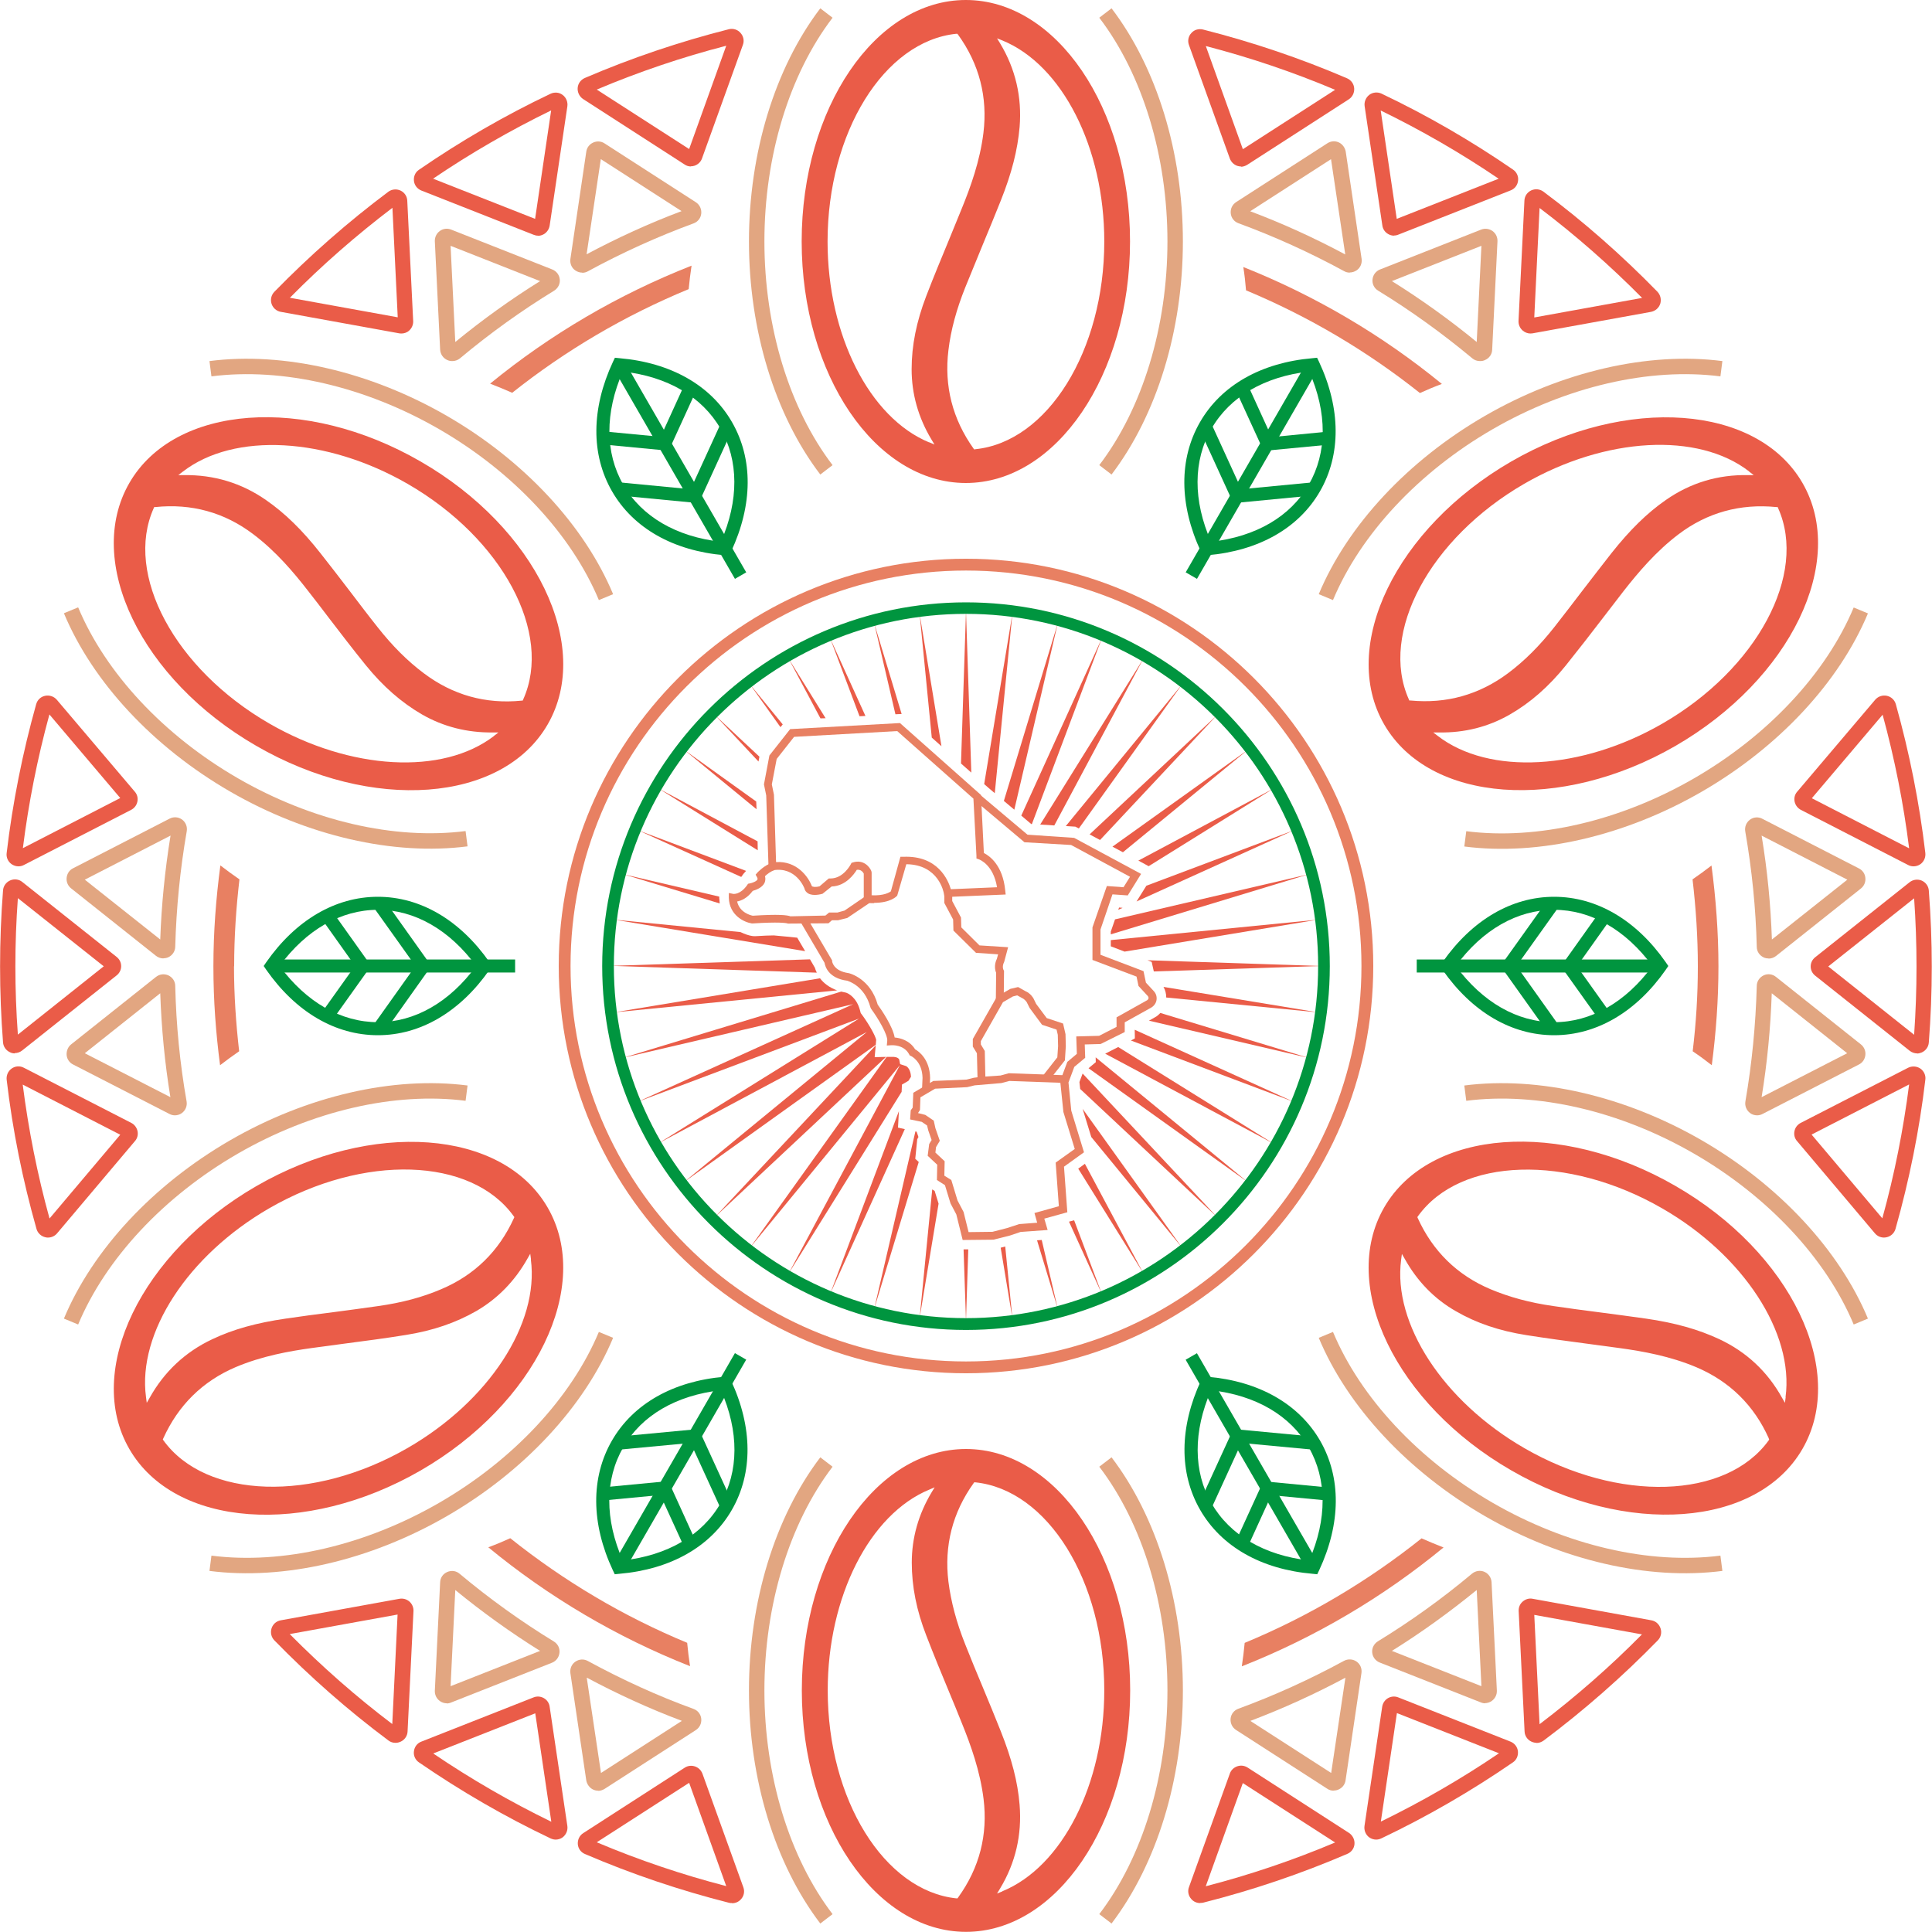 <?xml version="1.0" encoding="UTF-8"?>
<svg id="Layer_1" data-name="Layer 1" xmlns="http://www.w3.org/2000/svg" viewBox="0 0 127.56 127.56">
  <defs>
    <style>
      .cls-1 {
        fill: #ea5c48;
      }

      .cls-2 {
        fill: #00953f;
      }

      .cls-3 {
        fill: #e88062;
      }

      .cls-4 {
        fill: #e2a681;
      }
    </style>
  </defs>
  <g>
    <path class="cls-3" d="M15.46,63.8c0-1.94.13-3.86.35-5.74-.43-.3-.85-.6-1.26-.92-.29,2.18-.46,4.4-.46,6.66s.16,4.39.44,6.53c.41-.32.83-.62,1.26-.92-.21-1.84-.34-3.71-.34-5.61Z"/>
    <path class="cls-3" d="M113.01,57.14c-.41.32-.83.62-1.26.92.22,1.88.35,3.8.35,5.74s-.12,3.77-.34,5.61c.43.29.85.6,1.26.92.28-2.14.44-4.31.44-6.53s-.17-4.48-.46-6.66Z"/>
    <path class="cls-3" d="M45.38,108.47c-4.23-1.75-8.16-4.09-11.69-6.91-.48.22-.96.42-1.45.6,3.97,3.27,8.46,5.93,13.32,7.85-.08-.51-.14-1.03-.19-1.55Z"/>
    <path class="cls-3" d="M93.87,101.56c-3.53,2.82-7.46,5.16-11.69,6.91-.05.52-.11,1.03-.19,1.55,4.86-1.92,9.35-4.58,13.32-7.85-.49-.19-.97-.39-1.45-.6Z"/>
    <path class="cls-3" d="M82.27,19.17c4.15,1.73,8.01,4.02,11.48,6.78.48-.22.96-.42,1.45-.6-3.92-3.21-8.34-5.82-13.11-7.72.08.51.14,1.03.18,1.55Z"/>
    <path class="cls-3" d="M33.81,25.94c3.52-2.8,7.44-5.11,11.66-6.85.05-.52.11-1.03.19-1.55-4.85,1.91-9.33,4.54-13.3,7.79.49.19.97.39,1.45.6Z"/>
  </g>
  <g>
    <path class="cls-4" d="M29.5,112.46c-.16,0-.32-.05-.46-.15-.22-.16-.34-.41-.33-.68l.35-7.16c.01-.3.19-.56.47-.68.28-.12.59-.08.82.12,1.97,1.65,4.06,3.15,6.22,4.47.26.16.4.44.37.74-.03.3-.22.55-.49.66l-6.67,2.63c-.09.04-.19.06-.29.06ZM30.06,104.98l-.31,6.35,5.91-2.33c-1.94-1.21-3.82-2.56-5.6-4.02Z"/>
    <path class="cls-4" d="M39.5,118.23c-.11,0-.22-.02-.33-.07-.24-.11-.41-.34-.46-.6l-1.05-7.09c-.04-.3.08-.59.33-.76.25-.17.56-.19.83-.04,2.26,1.23,4.6,2.3,6.97,3.16h0c.28.1.48.35.51.65.03.3-.1.58-.36.75l-6.02,3.88c-.13.08-.28.13-.43.13ZM38.74,110.77l.94,6.29,5.34-3.44c-2.13-.8-4.23-1.76-6.27-2.85Z"/>
    <path class="cls-4" d="M98.06,112.46c-.1,0-.2-.02-.29-.06l-6.67-2.63c-.28-.11-.47-.36-.5-.66-.03-.3.12-.58.37-.74,2.16-1.32,4.25-2.82,6.22-4.47.23-.19.55-.24.82-.12.27.12.45.38.47.68l.35,7.16c.01.27-.11.52-.33.68-.14.1-.3.15-.46.15ZM91.9,109l5.91,2.33-.31-6.35c-1.79,1.46-3.67,2.82-5.6,4.02Z"/>
    <path class="cls-4" d="M88.06,118.23c-.15,0-.3-.04-.43-.13l-6.02-3.88c-.25-.16-.39-.45-.36-.75.03-.3.23-.55.51-.65h0c2.37-.87,4.71-1.93,6.97-3.16.26-.14.58-.13.83.04.25.17.37.46.33.76l-1.05,7.09c-.04.27-.21.49-.46.6-.1.05-.22.07-.33.07ZM82.55,113.62l5.34,3.44.94-6.29c-2.04,1.09-4.15,2.05-6.27,2.85Z"/>
    <g>
      <path class="cls-4" d="M97.71,23.84c-.18,0-.36-.06-.5-.18-1.97-1.64-4.06-3.15-6.22-4.47-.26-.16-.4-.44-.37-.74.03-.3.22-.55.5-.66l6.67-2.63c.25-.1.53-.06.75.09.22.16.34.41.33.68l-.35,7.16c-.01.3-.19.56-.47.68-.1.05-.21.07-.32.07ZM91.9,18.56c1.94,1.21,3.82,2.56,5.6,4.02l.31-6.35-5.91,2.33Z"/>
      <path class="cls-4" d="M89.12,18c-.13,0-.26-.03-.38-.1-2.26-1.23-4.6-2.29-6.97-3.16h0c-.28-.1-.48-.35-.51-.65-.03-.3.1-.58.36-.75l6.02-3.88c.23-.15.51-.17.75-.06.24.11.41.34.46.6l1.05,7.09c.04.3-.08.59-.33.76-.14.09-.29.14-.45.14ZM82.55,13.95c2.13.8,4.23,1.76,6.27,2.85l-.94-6.29-5.34,3.44Z"/>
    </g>
    <g>
      <path class="cls-4" d="M29.85,23.84c-.11,0-.21-.02-.32-.07-.27-.12-.45-.38-.47-.68h0s-.35-7.16-.35-7.16c-.01-.27.11-.52.33-.68.22-.16.5-.19.75-.09l6.67,2.63c.28.11.47.36.5.66.03.3-.12.58-.37.74-2.16,1.32-4.25,2.82-6.22,4.47-.15.12-.32.18-.5.18ZM29.75,16.23l.31,6.35c1.78-1.46,3.67-2.82,5.6-4.02l-5.91-2.33Z"/>
      <path class="cls-4" d="M38.44,18c-.16,0-.31-.05-.45-.14-.25-.17-.37-.46-.33-.76l1.05-7.09c.04-.27.21-.49.46-.6.24-.11.53-.09.75.06l6.02,3.88c.25.16.39.45.36.75-.03.3-.23.55-.51.65h0c-2.37.87-4.71,1.93-6.97,3.16-.12.07-.25.1-.38.1ZM39.67,10.5l-.94,6.29c2.04-1.09,4.14-2.05,6.27-2.85l-5.34-3.44Z"/>
    </g>
    <g>
      <g>
        <path class="cls-4" d="M10.79,63.28c-.17,0-.35-.06-.49-.17l-5.61-4.46c-.21-.17-.32-.43-.29-.7.03-.27.18-.5.42-.62l6.38-3.28c.27-.14.58-.11.82.06.24.18.36.47.31.77-.44,2.53-.69,5.09-.76,7.62,0,.3-.18.57-.45.7-.11.05-.22.07-.33.07ZM5.6,58.08l4.98,3.95c.08-2.28.31-4.59.68-6.86l-5.66,2.91ZM11.66,54.96h0Z"/>
        <path class="cls-4" d="M11.55,73.64c-.12,0-.25-.03-.36-.09l-6.37-3.27c-.24-.12-.4-.36-.42-.62s.08-.53.29-.7l5.61-4.46c.24-.19.55-.22.82-.1.27.13.45.39.45.7.06,2.57.31,5.13.75,7.62h0c.05.3-.07.59-.31.77-.14.1-.3.15-.46.15ZM11.33,72.89h0s0,0,0,0ZM5.6,69.54l5.65,2.9c-.37-2.24-.59-4.55-.67-6.86l-4.98,3.96Z"/>
      </g>
      <g>
        <path class="cls-4" d="M116.77,63.28c-.11,0-.23-.02-.33-.07-.27-.13-.45-.39-.45-.7-.06-2.53-.32-5.09-.76-7.62-.05-.3.07-.59.31-.77.24-.18.56-.2.82-.06h0s6.38,3.28,6.38,3.28c.24.12.4.36.42.62.03.27-.08.53-.29.7l-5.61,4.46c-.14.11-.31.17-.49.17ZM116.31,55.17c.38,2.28.6,4.58.68,6.86l4.98-3.95-5.66-2.91Z"/>
        <path class="cls-4" d="M116.01,73.64c-.16,0-.33-.05-.46-.15-.24-.18-.36-.47-.31-.77h0c.43-2.49.68-5.05.75-7.62,0-.3.18-.57.45-.7.27-.13.59-.09.82.1l5.61,4.46c.21.17.32.43.29.7s-.18.5-.42.62l-6.37,3.27c-.11.06-.24.09-.36.09ZM116.23,72.89h0ZM116.98,65.58c-.08,2.31-.3,4.61-.67,6.86l5.65-2.9-4.98-3.96Z"/>
      </g>
    </g>
  </g>
  <g>
    <path class="cls-1" d="M36.69,121.46c-.11,0-.23-.03-.34-.08-3.01-1.43-5.93-3.12-8.69-5.02-.24-.16-.37-.45-.33-.73.03-.29.22-.54.49-.64l7.41-2.92c.22-.09.47-.07.68.05.21.12.35.33.38.56l1.17,7.88c.04.29-.08.57-.31.75-.14.1-.3.15-.47.15ZM28.6,115.77c2.49,1.69,5.11,3.2,7.8,4.51l-1.06-7.16-6.73,2.65ZM35.6,113h0,0Z"/>
    <path class="cls-1" d="M26.11,115.07c-.17,0-.33-.05-.47-.16-2.67-1.99-5.2-4.22-7.53-6.61-.2-.21-.27-.51-.18-.79.09-.28.32-.48.61-.53l7.83-1.42h0c.24-.04.47.02.66.18.18.16.28.39.27.63l-.39,7.95c-.01.29-.19.55-.45.67-.11.05-.22.08-.34.08ZM19.14,107.9c2.11,2.13,4.38,4.13,6.76,5.93l.35-7.23-7.12,1.29ZM26.55,106.56h0s0,0,0,0Z"/>
    <path class="cls-1" d="M48.32,125.65c-.06,0-.13,0-.19-.02-3.24-.82-6.44-1.9-9.51-3.22-.27-.11-.45-.37-.47-.65-.02-.29.11-.57.36-.73l6.7-4.32c.2-.13.45-.16.68-.08.23.08.4.25.49.48l2.7,7.5c.1.27.04.58-.16.79-.15.17-.36.26-.58.26ZM39.41,121.64c2.77,1.17,5.64,2.14,8.54,2.89l-2.45-6.82-6.09,3.92Z"/>
    <path class="cls-1" d="M90.87,121.46c-.17,0-.33-.05-.47-.15-.23-.17-.35-.46-.31-.75l1.17-7.88c.04-.24.18-.44.38-.56.21-.12.46-.14.68-.05l7.41,2.92c.27.11.46.35.49.64.03.29-.09.57-.33.73-2.76,1.9-5.68,3.59-8.69,5.02-.11.05-.22.08-.34.08ZM92.23,113.11l-1.06,7.16c2.69-1.31,5.31-2.82,7.8-4.51l-6.73-2.65ZM91.96,113h0,0Z"/>
    <path class="cls-1" d="M101.45,115.07c-.11,0-.23-.03-.34-.08-.26-.12-.44-.38-.45-.67l-.39-7.95c-.01-.24.08-.47.27-.63s.42-.23.66-.18l7.83,1.42c.29.05.52.26.61.54.09.28.02.58-.19.79-2.33,2.39-4.86,4.61-7.53,6.61-.14.1-.3.16-.47.16ZM101.3,106.61l.35,7.23c2.38-1.81,4.66-3.8,6.76-5.93l-7.12-1.29ZM101.01,106.56s0,0,0,0h0Z"/>
    <path class="cls-1" d="M79.24,125.65c-.22,0-.43-.09-.58-.26-.2-.22-.26-.52-.16-.79l2.7-7.5c.08-.23.26-.4.49-.48.23-.08.47-.05.68.08l6.7,4.32c.24.16.38.44.36.73-.02.29-.21.54-.47.65-3.07,1.32-6.27,2.4-9.51,3.22-.06.02-.13.02-.19.02ZM82.06,117.72l-2.45,6.82c2.9-.75,5.77-1.72,8.54-2.89l-6.09-3.92Z"/>
    <path class="cls-1" d="M92.04,15.56c-.14,0-.27-.04-.39-.11-.21-.12-.35-.33-.38-.56l-1.17-7.88c-.04-.29.08-.57.31-.75.23-.17.54-.2.8-.08,3.01,1.43,5.93,3.12,8.69,5.02.24.16.37.45.33.73-.03.29-.22.54-.49.64l-7.41,2.92c-.09.04-.19.06-.29.06ZM91.96,14.56h0s0,0,0,0ZM91.16,7.29l1.06,7.16,6.73-2.65c-2.49-1.69-5.11-3.2-7.8-4.51Z"/>
    <path class="cls-1" d="M101.05,22.02c-.19,0-.37-.07-.52-.2-.18-.16-.28-.39-.27-.63l.39-7.95c.01-.29.19-.55.45-.67.26-.12.57-.09.8.08,2.67,1.99,5.2,4.22,7.53,6.61.2.21.27.51.19.79-.09.28-.32.48-.61.54l-7.83,1.42s-.09.01-.14.01ZM101.65,13.73l-.35,7.23,7.12-1.29c-2.11-2.13-4.38-4.13-6.76-5.93Z"/>
    <path class="cls-1" d="M81.94,10.99c-.08,0-.17-.01-.25-.04-.23-.08-.4-.25-.49-.48l-2.7-7.5c-.1-.27-.04-.58.16-.79.19-.22.49-.3.77-.23,3.24.82,6.44,1.9,9.51,3.22.27.12.45.37.47.66.02.29-.11.57-.36.73l-6.7,4.32c-.13.08-.28.13-.42.13ZM79.61,3.03l2.45,6.82,6.09-3.92c-2.77-1.17-5.64-2.14-8.54-2.89Z"/>
    <path class="cls-1" d="M35.52,15.56c-.1,0-.19-.02-.29-.06l-7.41-2.92c-.27-.11-.46-.35-.49-.64-.03-.29.09-.57.33-.73,2.76-1.9,5.68-3.59,8.69-5.02.26-.12.57-.1.8.08.23.17.35.46.31.75l-1.17,7.88c-.04.24-.18.44-.38.56-.12.07-.26.11-.39.11ZM35.6,14.56h0s0,0,0,0ZM28.6,11.8l6.73,2.65,1.06-7.16c-2.69,1.31-5.31,2.82-7.8,4.51Z"/>
    <path class="cls-1" d="M26.51,22.02s-.09,0-.14-.01l-7.83-1.42c-.29-.05-.52-.26-.61-.53-.09-.28-.02-.58.18-.79,2.33-2.39,4.87-4.62,7.53-6.61.23-.17.54-.2.8-.08.26.12.44.38.45.67l.39,7.95c.01.24-.09.47-.27.63-.14.13-.33.19-.51.19ZM19.14,19.66l7.12,1.29-.35-7.23c-2.38,1.81-4.66,3.8-6.76,5.93Z"/>
    <path class="cls-1" d="M45.62,10.99c-.15,0-.29-.04-.42-.13l-6.7-4.32c-.24-.16-.38-.44-.36-.73.02-.29.2-.54.47-.66,3.07-1.32,6.27-2.4,9.51-3.22.28-.07.58.02.77.24.2.22.26.52.16.79l-2.7,7.5c-.08.23-.26.4-.49.48-.08.03-.17.04-.25.04ZM39.41,5.92l6.09,3.92,2.45-6.82c-2.9.75-5.77,1.72-8.54,2.89Z"/>
    <path class="cls-1" d="M.98,69.55c-.11,0-.21-.02-.31-.07-.27-.12-.45-.37-.47-.66-.26-3.32-.26-6.7,0-10.03.02-.29.2-.54.47-.66.27-.12.58-.08.8.1l6.23,4.95c.19.15.3.37.3.61s-.11.46-.3.61l-6.24,4.96c-.14.11-.31.17-.49.17ZM1.18,59.3c-.22,3-.22,6.02,0,9.01l5.67-4.51-5.67-4.5ZM7.07,63.99s0,0,0,0h0Z"/>
    <path class="cls-1" d="M1.22,57.2c-.16,0-.31-.05-.45-.14-.24-.17-.37-.45-.33-.74.39-3.31,1.05-6.62,1.95-9.83.08-.28.3-.49.59-.55.28-.06.58.04.77.26l5.15,6.07c.16.18.22.42.17.66-.05.24-.2.43-.41.54l-7.08,3.64c-.11.06-.24.09-.36.09ZM3.26,47.18c-.79,2.89-1.38,5.86-1.75,8.82l6.43-3.31-4.68-5.52ZM8.13,52.92s0,0,0,0h0Z"/>
    <path class="cls-1" d="M3.17,81.71c-.06,0-.11,0-.17-.02-.28-.06-.51-.27-.59-.55-.91-3.21-1.58-6.52-1.97-9.85-.03-.29.09-.57.33-.74.24-.17.55-.19.81-.05l7.09,3.64c.21.11.36.31.41.54.05.24-.01.48-.17.66l-5.14,6.09c-.15.18-.37.28-.6.28ZM1.5,71.61c.38,2.98.97,5.95,1.77,8.84l4.67-5.53-6.44-3.31ZM8.2,75.05s0,0,0,0h0Z"/>
    <path class="cls-1" d="M126.58,69.55c-.17,0-.35-.06-.49-.17l-6.24-4.96c-.19-.15-.3-.37-.3-.61s.11-.46.3-.61l6.23-4.95c.23-.18.53-.22.8-.11.27.12.45.37.47.66.26,3.34.26,6.71,0,10.03-.02.29-.2.54-.47.66-.1.04-.21.07-.31.07ZM120.71,63.81l5.67,4.51c.21-2.98.21-6.01,0-9.01l-5.67,4.5ZM120.49,63.99h0s0,0,0,0Z"/>
    <path class="cls-1" d="M126.34,57.2c-.12,0-.25-.03-.36-.09l-7.08-3.64c-.21-.11-.36-.31-.41-.54-.05-.24.01-.48.17-.66h0s5.15-6.07,5.15-6.07c.19-.22.48-.32.77-.26.28.06.51.27.59.55.9,3.21,1.56,6.52,1.95,9.83.03.29-.09.57-.33.74-.13.09-.29.14-.45.14ZM119.62,52.7l6.43,3.31c-.37-2.97-.96-5.93-1.75-8.82l-4.68,5.52Z"/>
    <path class="cls-1" d="M124.39,81.71c-.23,0-.45-.1-.6-.28l-5.14-6.09c-.16-.18-.22-.42-.17-.66.05-.24.2-.43.41-.54l7.09-3.64c.26-.13.57-.11.81.05.24.17.37.45.33.74-.39,3.32-1.06,6.63-1.97,9.85-.08.28-.31.49-.59.55-.06.01-.11.02-.17.02ZM119.61,74.91l4.67,5.53c.8-2.89,1.39-5.86,1.77-8.84l-6.44,3.31Z"/>
  </g>
  <g>
    <g>
      <g>
        <path class="cls-2" d="M102.61,68.35c-2.81,0-5.42-1.53-7.37-4.32l-.17-.25.17-.25c1.95-2.79,4.57-4.32,7.37-4.32s5.42,1.53,7.37,4.32l.17.25-.17.25c-1.95,2.79-4.57,4.32-7.37,4.32ZM96.12,63.78c1.76,2.39,4.06,3.71,6.49,3.71s4.73-1.31,6.49-3.71c-1.76-2.39-4.06-3.71-6.49-3.71s-4.73,1.31-6.49,3.71Z"/>
        <rect class="cls-2" x="93.54" y="63.35" width="16.05" height=".86"/>
        <polygon class="cls-2" points="102.29 68.3 99.07 63.78 102.29 59.27 102.99 59.77 100.13 63.78 102.99 67.8 102.29 68.3"/>
      </g>
      <polygon class="cls-2" points="105.75 67.57 103.06 63.8 105.75 60.02 106.45 60.52 104.12 63.8 106.45 67.07 105.75 67.57"/>
    </g>
    <g>
      <path class="cls-2" d="M24.95,68.35c-2.81,0-5.42-1.53-7.37-4.32l-.17-.25.17-.25c1.95-2.79,4.57-4.32,7.37-4.32s5.42,1.53,7.37,4.32l.17.25-.17.25c-1.95,2.79-4.57,4.32-7.37,4.32ZM18.46,63.78c1.76,2.39,4.06,3.71,6.49,3.71s4.73-1.31,6.49-3.71c-1.76-2.39-4.06-3.71-6.49-3.71s-4.73,1.31-6.49,3.71Z"/>
      <rect class="cls-2" x="17.96" y="63.35" width="16.05" height=".86"/>
      <polygon class="cls-2" points="25.27 68.3 24.57 67.8 27.43 63.78 24.57 59.77 25.27 59.27 28.48 63.78 25.27 68.3"/>
      <polygon class="cls-2" points="21.81 67.54 21.11 67.04 23.44 63.77 21.11 60.49 21.81 59.99 24.5 63.77 21.81 67.54"/>
    </g>
  </g>
  <g>
    <g>
      <g>
        <path class="cls-2" d="M79.42,36.69l-.13-.27c-1.44-3.08-1.46-6.12-.06-8.55,1.4-2.43,4.04-3.93,7.43-4.22l.3-.03.13.27c1.44,3.08,1.46,6.12.06,8.55h0c-1.4,2.43-4.04,3.93-7.43,4.22l-.3.03ZM86.44,24.53c-2.95.33-5.24,1.66-6.45,3.77-1.22,2.11-1.23,4.75-.03,7.47,2.95-.33,5.24-1.66,6.45-3.77h0c1.22-2.11,1.23-4.75.03-7.47Z"/>
        <rect class="cls-2" x="74.65" y="30.62" width="16.05" height=".86" transform="translate(14.46 87.15) rotate(-60.02)"/>
        <polygon class="cls-2" points="81.43 33.22 79.12 28.17 79.91 27.82 81.96 32.3 86.86 31.83 86.94 32.69 81.43 33.22"/>
      </g>
      <polygon class="cls-2" points="83.43 29.77 81.5 25.56 82.29 25.2 83.96 28.86 87.96 28.47 88.05 29.33 83.43 29.77"/>
    </g>
    <g>
      <path class="cls-2" d="M40.59,103.94l-.13-.27c-1.44-3.08-1.46-6.12-.06-8.55h0c1.4-2.43,4.04-3.93,7.43-4.22l.3-.03.13.27c1.44,3.08,1.46,6.12.06,8.55-1.4,2.43-4.04,3.93-7.43,4.22l-.3.03ZM41.15,95.56c-1.22,2.11-1.23,4.75-.03,7.47,2.95-.33,5.24-1.66,6.45-3.77,1.22-2.11,1.23-4.75.03-7.47-2.95.33-5.24,1.66-6.45,3.77h0Z"/>
      <rect class="cls-2" x="36.86" y="96.08" width="16.05" height=".86" transform="translate(-61.14 87.16) rotate(-60.02)"/>
      <polygon class="cls-2" points="47.65 99.75 45.6 95.27 40.7 95.73 40.61 94.87 46.13 94.35 48.44 99.39 47.65 99.75"/>
      <polygon class="cls-2" points="45.27 102.36 43.6 98.71 39.6 99.09 39.51 98.23 44.13 97.79 46.05 102.01 45.27 102.36"/>
    </g>
  </g>
  <g>
    <g>
      <g>
        <path class="cls-2" d="M48.14,36.69l-.3-.03c-3.39-.29-6.03-1.79-7.43-4.22-1.4-2.43-1.38-5.46.06-8.55l.13-.27.3.03c3.39.29,6.03,1.79,7.43,4.22h0c1.4,2.43,1.38,5.46-.06,8.55l-.13.27ZM41.12,24.53c-1.19,2.72-1.18,5.37.03,7.47,1.22,2.11,3.5,3.44,6.45,3.77,1.19-2.72,1.18-5.37-.03-7.47-1.22-2.11-3.5-3.44-6.45-3.77Z"/>
        <rect class="cls-2" x="44.45" y="23.03" width=".86" height="16.05" transform="translate(-9.51 26.6) rotate(-30)"/>
        <polygon class="cls-2" points="46.13 33.22 40.61 32.69 40.7 31.83 45.6 32.3 47.65 27.82 48.44 28.17 46.13 33.22"/>
      </g>
      <polygon class="cls-2" points="44.15 29.76 39.54 29.32 39.62 28.46 43.62 28.84 45.29 25.18 46.08 25.54 44.15 29.76"/>
    </g>
    <g>
      <path class="cls-2" d="M86.97,103.94l-.3-.03c-3.39-.29-6.03-1.79-7.43-4.22h0c-1.4-2.43-1.38-5.46.06-8.55l.13-.27.3.03c3.39.29,6.03,1.8,7.43,4.22,1.4,2.43,1.38,5.46-.06,8.55l-.13.27ZM79.99,99.26c1.22,2.11,3.5,3.44,6.45,3.77,1.19-2.72,1.18-5.37-.03-7.47-1.22-2.11-3.5-3.44-6.45-3.77-1.19,2.72-1.18,5.37.03,7.47h0Z"/>
      <rect class="cls-2" x="82.24" y="88.48" width=".86" height="16.05" transform="translate(-37.18 54.27) rotate(-30)"/>
      <polygon class="cls-2" points="79.91 99.75 79.12 99.39 81.43 94.35 86.94 94.87 86.86 95.73 81.96 95.27 79.91 99.75"/>
      <polygon class="cls-2" points="82.27 102.38 81.48 102.02 83.41 97.8 88.02 98.24 87.94 99.1 83.94 98.72 82.27 102.38"/>
    </g>
  </g>
  <path class="cls-1" d="M63.77,0c-5.98,0-10.84,7.15-10.84,15.94s4.86,15.95,10.84,15.95,10.84-7.15,10.84-15.95S69.75,0,63.77,0ZM61.35,29.21c-3.95-1.63-6.71-7.09-6.71-13.26,0-7.2,3.73-13.23,8.5-13.72h.07s.04.05.04.05c1.41,1.95,1.97,4.14,1.68,6.5-.23,1.86-.85,3.57-1.43,4.99-.28.69-.57,1.39-.85,2.08-.47,1.14-1.01,2.43-1.5,3.71-.64,1.67-.96,3.25-.96,4.82,0,1.63.44,3.19,1.31,4.64l.2.33-.35-.15ZM64.39,29.67h-.07s-.04-.05-.04-.05c-1.39-1.95-1.95-4.13-1.66-6.5.16-1.34.53-2.69,1.11-4.14.38-.94.76-1.87,1.15-2.81.43-1.03.81-1.96,1.19-2.91.73-1.82,1.12-3.37,1.25-4.88.16-1.97-.27-3.83-1.29-5.52l-.2-.33.35.14c3.96,1.62,6.73,7.08,6.73,13.27,0,7.21-3.74,13.24-8.52,13.72Z"/>
  <path class="cls-1" d="M63.78,95.67c-5.98,0-10.84,7.15-10.84,15.94s4.86,15.94,10.84,15.94,10.84-7.15,10.84-15.94-4.86-15.94-10.84-15.94ZM63.26,125.28l-.04.06h-.07c-4.77-.5-8.5-6.53-8.5-13.73,0-6.18,2.76-11.63,6.71-13.26l.35-.15-.2.33c-.87,1.45-1.31,3.01-1.31,4.64,0,1.57.31,3.15.96,4.82.49,1.27,1.02,2.56,1.5,3.71.29.69.57,1.38.85,2.08.58,1.43,1.2,3.14,1.43,5,.29,2.36-.27,4.55-1.68,6.5ZM66.18,124.88l-.35.14.2-.33c1.02-1.69,1.45-3.55,1.29-5.52-.12-1.51-.52-3.05-1.25-4.88-.37-.93-.74-1.83-1.19-2.91-.39-.93-.78-1.87-1.15-2.81-.58-1.45-.94-2.81-1.11-4.14-.29-2.37.27-4.56,1.66-6.5l.04-.06h.07c4.78.49,8.52,6.51,8.52,13.73,0,6.19-2.77,11.65-6.73,13.27Z"/>
  <g>
    <path class="cls-1" d="M8.54,31.89c-2.99,5.18.77,12.97,8.39,17.36,7.61,4.4,16.24,3.76,19.23-1.42,2.99-5.18-.77-12.97-8.39-17.36-7.61-4.4-16.24-3.76-19.23,1.42ZM32.62,48.59c-3.39,2.61-9.49,2.27-14.84-.82-6.24-3.6-9.59-9.85-7.63-14.22l.03-.07h.07c2.39-.25,4.57.35,6.47,1.79,1.5,1.13,2.67,2.52,3.61,3.73.46.59.92,1.18,1.37,1.78.75.98,1.6,2.09,2.46,3.15,1.13,1.39,2.34,2.45,3.7,3.24,1.41.81,2.98,1.21,4.67,1.19h.38s-.3.23-.3.23ZM34.54,46.19l-.03.07h-.07c-2.38.24-4.55-.37-6.46-1.81-1.08-.81-2.07-1.8-3.04-3.03-.63-.79-1.24-1.6-1.85-2.4-.68-.89-1.29-1.68-1.92-2.48-1.21-1.54-2.36-2.66-3.6-3.52-1.62-1.13-3.45-1.68-5.42-1.65h-.38s.3-.23.3-.23c3.39-2.62,9.49-2.28,14.85.81,6.25,3.61,9.6,9.86,7.62,14.24Z"/>
    <path class="cls-1" d="M91.39,79.72c-2.99,5.18.77,12.97,8.39,17.36,7.61,4.4,16.24,3.76,19.23-1.42,2.99-5.18-.77-12.97-8.39-17.36-7.61-4.4-16.24-3.76-19.23,1.42ZM116.78,94.98l.03.07-.04.06c-2.81,3.88-9.9,4.1-16.13.5-5.35-3.09-8.69-8.21-8.13-12.44l.05-.38.19.33c.82,1.47,1.95,2.64,3.37,3.45,1.36.79,2.88,1.3,4.65,1.58,1.34.21,2.73.4,3.96.56.74.1,1.49.2,2.23.3,1.52.21,3.31.53,5.04,1.26,2.19.93,3.81,2.51,4.79,4.71ZM117.9,92.24l-.05.38-.19-.33c-.96-1.73-2.35-3.03-4.14-3.87-1.37-.64-2.91-1.08-4.85-1.36-.99-.14-1.96-.27-3.11-.42-1-.13-2.01-.26-3.01-.41-1.55-.22-2.9-.59-4.14-1.11-2.2-.93-3.81-2.51-4.8-4.69l-.03-.07.04-.06c2.8-3.9,9.89-4.12,16.14-.51,5.36,3.09,8.7,8.22,8.13,12.46Z"/>
  </g>
  <g>
    <path class="cls-1" d="M8.54,95.67c2.99,5.18,11.62,5.81,19.23,1.42,7.61-4.4,11.38-12.19,8.39-17.36-2.99-5.18-11.62-5.81-19.23-1.42s-11.38,12.19-8.39,17.36ZM35.05,83.16c.56,4.24-2.78,9.35-8.13,12.44-6.24,3.6-13.32,3.38-16.13-.5l-.04-.06.03-.07c.99-2.19,2.6-3.78,4.79-4.71,1.73-.73,3.52-1.05,5.04-1.26.74-.1,1.48-.2,2.23-.3,1.22-.16,2.61-.34,3.96-.56,1.77-.28,3.29-.8,4.65-1.58,1.41-.82,2.54-1.98,3.37-3.45l.19-.33.05.38ZM33.92,80.3l.04.06-.03.07c-.99,2.18-2.6,3.76-4.8,4.69-1.24.53-2.59.89-4.14,1.11-1,.14-2,.28-3.01.41-1.11.14-2.1.27-3.11.42-1.94.28-3.48.71-4.85,1.36-1.79.84-3.18,2.15-4.14,3.87l-.19.33-.05-.38c-.57-4.24,2.77-9.36,8.13-12.46,6.25-3.61,13.34-3.38,16.14.51Z"/>
    <path class="cls-1" d="M91.39,47.83c2.99,5.18,11.62,5.81,19.23,1.42,7.61-4.4,11.38-12.19,8.39-17.36s-11.62-5.81-19.23-1.42c-7.61,4.4-11.38,12.19-8.39,17.36ZM117.3,33.48h.07s.03.07.03.07c1.96,4.37-1.4,10.62-7.63,14.22-5.35,3.09-11.45,3.43-14.84.82l-.3-.23h.38c1.69.03,3.26-.37,4.67-1.18,1.36-.78,2.57-1.84,3.7-3.24.85-1.06,1.71-2.17,2.46-3.15.46-.59.91-1.19,1.37-1.78.95-1.21,2.12-2.6,3.61-3.73,1.9-1.44,4.08-2.04,6.47-1.8ZM115.49,31.14l.3.23h-.38c-1.98-.04-3.8.51-5.42,1.64-1.24.86-2.38,1.98-3.6,3.52-.62.79-1.21,1.56-1.92,2.48-.61.8-1.23,1.61-1.85,2.4-.97,1.23-1.96,2.22-3.04,3.03-1.91,1.43-4.08,2.04-6.46,1.81h-.07s-.03-.07-.03-.07c-1.97-4.38,1.38-10.63,7.62-14.24,5.36-3.09,11.47-3.43,14.85-.81Z"/>
  </g>
  <g>
    <g>
      <path class="cls-4" d="M73.39,127l-.81-.62c2.86-3.75,4.5-9.14,4.5-14.77s-1.64-11.02-4.5-14.77l.81-.62c2.99,3.93,4.71,9.53,4.71,15.39s-1.72,11.46-4.71,15.39Z"/>
      <path class="cls-4" d="M54.16,127c-2.99-3.93-4.71-9.53-4.71-15.39s1.72-11.46,4.71-15.39l.81.62c-2.86,3.75-4.5,9.14-4.5,14.77s1.64,11.02,4.5,14.77l-.81.62Z"/>
    </g>
    <g>
      <g>
        <path class="cls-4" d="M73.39,31.33l-.81-.62c2.86-3.75,4.5-9.14,4.5-14.77s-1.64-11.02-4.5-14.77l.81-.62c2.99,3.92,4.71,9.53,4.71,15.39s-1.72,11.46-4.71,15.39Z"/>
        <path class="cls-4" d="M54.16,31.33c-2.99-3.92-4.71-9.53-4.71-15.39s1.72-11.46,4.71-15.39l.81.62c-2.86,3.75-4.5,9.14-4.5,14.77s1.64,11.02,4.5,14.77l-.81.62Z"/>
      </g>
      <g>
        <path class="cls-4" d="M40.48,39.23l-.94.39c-1.82-4.35-5.66-8.46-10.54-11.28-4.88-2.82-10.36-4.09-15.04-3.49l-.13-1.01c4.89-.63,10.61.69,15.68,3.62,5.07,2.93,9.07,7.22,10.97,11.77Z"/>
        <path class="cls-4" d="M30.87,55.88c-4.89.63-10.61-.69-15.68-3.62-5.07-2.93-9.07-7.22-10.97-11.77l.94-.39c1.82,4.35,5.66,8.46,10.54,11.28,4.88,2.82,10.36,4.09,15.04,3.49l.13,1.01Z"/>
      </g>
      <g>
        <path class="cls-4" d="M123.33,87.06l-.94.39c-1.82-4.35-5.66-8.46-10.54-11.28-4.88-2.82-10.36-4.09-15.04-3.49l-.13-1.01c4.9-.63,10.61.69,15.68,3.62,5.07,2.93,9.07,7.22,10.97,11.77Z"/>
        <path class="cls-4" d="M113.72,103.72c-4.9.63-10.61-.69-15.68-3.62-5.07-2.93-9.07-7.22-10.97-11.77l.94-.39c1.82,4.35,5.66,8.46,10.54,11.28,4.88,2.82,10.36,4.09,15.04,3.49l.13,1.01Z"/>
      </g>
      <g>
        <path class="cls-4" d="M30.87,71.67l-.13,1.01c-4.68-.6-10.16.67-15.04,3.49-4.88,2.82-8.72,6.93-10.54,11.28l-.94-.39c1.9-4.55,5.9-8.84,10.97-11.77,5.07-2.93,10.78-4.25,15.68-3.62Z"/>
        <path class="cls-4" d="M40.48,88.33c-1.9,4.55-5.9,8.84-10.97,11.77-5.07,2.93-10.78,4.25-15.68,3.62l.13-1.01c4.68.6,10.16-.67,15.04-3.49,4.88-2.82,8.72-6.93,10.54-11.28l.94.39Z"/>
      </g>
      <g>
        <path class="cls-4" d="M113.72,23.84l-.13,1.01c-4.68-.6-10.16.67-15.04,3.49-4.88,2.82-8.72,6.93-10.54,11.28l-.94-.39c1.9-4.55,5.9-8.84,10.97-11.77,5.07-2.93,10.78-4.25,15.68-3.62Z"/>
        <path class="cls-4" d="M123.33,40.5c-1.9,4.55-5.9,8.84-10.97,11.77-5.07,2.93-10.78,4.25-15.68,3.62l.13-1.01c4.68.6,10.16-.67,15.04-3.49,4.88-2.82,8.72-6.93,10.54-11.28l.94.39Z"/>
      </g>
    </g>
  </g>
  <g>
    <path class="cls-3" d="M63.78,90.67c-14.83,0-26.89-12.06-26.89-26.89s12.06-26.89,26.89-26.89,26.89,12.06,26.89,26.89-12.06,26.89-26.89,26.89ZM63.78,37.67c-14.4,0-26.11,11.71-26.11,26.11s11.71,26.11,26.11,26.11,26.11-11.71,26.11-26.11-11.71-26.11-26.11-26.11Z"/>
    <g>
      <g>
        <polygon class="cls-1" points="59.53 47.14 57.72 41.15 59.12 47.16 59.53 47.14"/>
        <polygon class="cls-1" points="62.16 49.27 60.72 40.55 61.52 48.7 62.16 49.27"/>
        <polygon class="cls-1" points="57.14 47.27 54.81 42.14 56.75 47.29 57.14 47.27"/>
        <polygon class="cls-1" points="64.13 51.01 63.78 40.35 63.45 50.41 64.13 51.01"/>
        <polygon class="cls-1" points="50.02 55.55 43.49 52.07 50.03 56.14 50.02 55.55"/>
        <polygon class="cls-1" points="49.93 52.92 45.19 49.52 49.95 53.43 49.93 52.92"/>
        <polygon class="cls-1" points="66.97 53.46 69.84 41.15 66.28 52.88 66.97 53.46"/>
        <polygon class="cls-1" points="54.51 47.42 52.07 43.49 54.17 47.43 54.51 47.42"/>
        <polygon class="cls-1" points="51.68 47.83 49.52 45.19 51.53 48.01 51.68 47.83"/>
        <polygon class="cls-1" points="50.14 49.96 47.21 47.22 50.08 50.28 50.14 49.96"/>
        <polygon class="cls-1" points="73.89 59.92 73.83 60.07 74.12 59.94 73.89 59.92"/>
        <polygon class="cls-1" points="73.34 61.51 73.34 61.69 86.41 57.72 73.62 60.7 73.34 61.51"/>
        <polygon class="cls-1" points="73.34 62.48 74.25 62.83 87.01 60.72 73.34 62.07 73.34 62.48"/>
        <polygon class="cls-1" points="75.04 59.52 85.42 54.82 75.69 58.48 75.04 59.52"/>
        <polygon class="cls-1" points="75.76 63.4 76.04 63.51 76.18 64.14 87.21 63.78 75.76 63.4"/>
        <polygon class="cls-1" points="49.09 57.69 49.26 57.5 42.13 54.82 48.94 57.9 49.09 57.69"/>
        <polygon class="cls-1" points="74.14 56.27 82.37 49.52 73.45 55.9 74.14 56.27"/>
        <polygon class="cls-1" points="71 54.58 71.23 54.7 78.04 45.19 70.37 54.54 71 54.58"/>
        <polygon class="cls-1" points="69.61 54.5 75.49 43.49 68.68 54.44 69.61 54.5"/>
        <polygon class="cls-1" points="75.84 57.19 84.07 52.07 75.16 56.82 75.84 57.19"/>
        <polygon class="cls-1" points="72.63 55.46 80.35 47.22 71.94 55.09 72.63 55.46"/>
        <polygon class="cls-1" points="68.09 54.41 68.13 54.41 72.75 42.14 67.43 53.85 68.09 54.41"/>
        <polygon class="cls-1" points="65.29 52.04 65.68 52.37 66.84 40.55 64.98 51.77 65.29 52.04"/>
        <polygon class="cls-1" points="71.19 77.16 75.49 84.07 71.63 76.84 71.19 77.16"/>
        <polygon class="cls-1" points="72.05 75.07 78.04 82.37 71.48 73.21 72.05 75.07"/>
        <polygon class="cls-1" points="71.27 71.44 71.32 71.9 80.35 80.35 71.48 70.88 71.27 71.44"/>
        <polygon class="cls-1" points="70.58 80.66 72.75 85.43 70.92 80.57 70.58 80.66"/>
        <polygon class="cls-1" points="68.47 81.89 69.84 86.41 68.78 81.87 68.47 81.89"/>
        <polygon class="cls-1" points="74.93 68.56 74.67 68.7 85.42 72.75 74.92 67.99 74.93 68.56"/>
        <path class="cls-1" d="M76.25,67.17l-.39.22,10.55,2.46-9.8-2.97c-.1.11-.22.22-.36.29Z"/>
        <polygon class="cls-1" points="72.35 70.13 71.87 70.53 82.37 78.04 72.34 69.81 72.35 70.13"/>
        <path class="cls-1" d="M77,65.86l10.01.98-10.19-1.68c.12.21.18.45.18.7Z"/>
        <polygon class="cls-1" points="72.97 69.57 84.07 75.5 73.83 69.13 72.97 69.57"/>
        <polygon class="cls-1" points="66.07 82.38 66.84 87.01 66.37 82.3 66.07 82.38"/>
        <polygon class="cls-1" points="61.71 78.63 61.55 78.53 60.72 87.01 61.97 79.47 61.71 78.63"/>
        <polygon class="cls-1" points="57.75 69.8 57.82 69.02 47.21 80.35 58.5 69.78 57.75 69.8"/>
        <path class="cls-1" d="M57.82,69l.03-.34c-.05-.27-.47-1.02-.9-1.61l-.12-.16-.05-.19c-.23-.86-.79-1.12-.92-1.16-.11-.02-.21-.05-.32-.07l-14.4,4.37,15.19-3.54-14.21,6.44,14.6-5.49-13.25,8.24,13.76-7.35-12.06,9.9,12.63-9.04Z"/>
        <path class="cls-1" d="M54.15,64.59l-13.6,2.25,14.72-1.45c-.52-.19-.89-.48-1.13-.8Z"/>
        <path class="cls-1" d="M53.8,63.89l-.32-.55-13.13.43,13.58.45c-.06-.12-.1-.23-.13-.33Z"/>
        <polygon class="cls-1" points="63.62 82.49 63.78 87.21 63.93 82.49 63.62 82.49"/>
        <path class="cls-1" d="M52.63,61.91l-.57-.06-.23-.02-.74-.07c-.3,0-.68.02-1.2.05h-.11s-.11-.01-.11-.01c-.22-.03-.49-.12-.78-.26l-8.34-.82,12.61,2.08-.53-.9Z"/>
        <path class="cls-1" d="M47.49,59.37v-.17s-6.34-1.48-6.34-1.48l6.37,1.93c-.01-.09-.02-.19-.02-.29Z"/>
        <polygon class="cls-1" points="60.43 76.51 60.56 75.22 60.64 75.07 60.52 74.72 60.44 74.7 57.72 86.41 60.66 76.72 60.43 76.51"/>
        <polygon class="cls-1" points="59.29 74.45 59.35 73.36 54.81 85.43 59.74 74.55 59.29 74.45"/>
        <path class="cls-1" d="M59.53,72.08l.02-.47.43-.25.17-.27c-.03-.51-.27-.67-.32-.7l-.4-.13-.06-.31c-.1-.18-.41-.17-.41-.17h-.42s-9.02,12.6-9.02,12.6l9.9-12.06-7.35,13.76,7.46-11.99Z"/>
      </g>
      <g>
        <path class="cls-3" d="M57.72,59.63c-.07,0-.14,0-.21,0l-.48-.04v-1.91c-.05-.1-.19-.29-.46-.25-.18.29-.73,1.07-1.66,1.1l-.6.48c-.1.03-.62.17-.95-.02-.13-.08-.22-.19-.25-.34-.01-.03-.56-1.45-2.07-1.19l-.29.05-.16-4.99-.15-.73.36-1.91,1.37-1.74,7.25-.4,5.35,4.75.19,3.83c.38.19,1.25.81,1.41,2.47l.03.27-4.04.17-.04-.23c-.01-.08-.34-1.92-2.48-1.94l-.6,2.07c-.04.05-.43.48-1.53.48ZM57.54,59.11c.81.04,1.17-.18,1.28-.26l.63-2.28h.19c2.28-.1,2.96,1.53,3.14,2.14l3.05-.13c-.25-1.5-1.15-1.82-1.19-1.84l-.17-.06v-.18s-.2-3.77-.2-3.77l-5.03-4.46-6.81.38-1.15,1.46-.32,1.68.14.68.14,4.45c1.37-.09,2.13.97,2.36,1.58.05.07.29.08.51.02l.61-.52h.1s.01,0,.02,0c.85,0,1.32-.92,1.33-.93l.05-.1.1-.03c.68-.21,1.09.28,1.21.57l.02.1v1.49Z"/>
        <path class="cls-3" d="M52,60.97c-.1-.03-.57-.11-2.3,0h-.03s-.03,0-.03,0c-.51-.08-1.48-.53-1.52-1.69v-.32s.3.06.3.06c.01,0,.46.06.91-.58l.06-.09.1-.02c.18-.03.46-.14.52-.26,0-.02.03-.06-.03-.16l-.09-.16.12-.14s.44-.48.97-.65l.16.49c-.26.08-.5.27-.63.4.05.19.01.34-.03.44-.16.33-.58.47-.78.53-.37.49-.76.65-1.03.7.16.73.88.91,1.03.94,1.72-.11,2.28-.04,2.49.04l2.31-.05.24-.2h.55l.47-.13,1.46-1,.29.43-1.57,1.06-.61.15h-.4l-.23.2-2.69.02Z"/>
        <path class="cls-3" d="M70.52,71.44l-.48-.18.43-1.15.63-.53-.04-1.15,1.51-.04,1.15-.59v-.63s2.02-1.13,2.02-1.13c.06-.04.08-.09.09-.12s0-.09-.04-.15l-.62-.67-.13-.62-2.91-1.1v-2.15s.95-2.73.95-2.73l1.1.08.43-.69-3.89-2.1-3.08-.18-3.31-2.79.33-.39,3.18,2.68,3.08.21,4.42,2.38-.88,1.42-1.01-.07-.79,2.32v1.67l2.84,1.08.16.76.52.56c.15.16.21.37.18.58-.03.21-.16.39-.34.5l-1.76.98v.64s-1.59.79-1.59.79l-1.05.03.03.88-.72.6-.38,1.02Z"/>
        <path class="cls-3" d="M66.27,66.08h-.52s.02-1.85.02-1.85c-.08-.19-.14-.54.05-.93l.08-.29-1.46-.1-1.49-1.47-.02-.73-.58-1.09v-.54h.52v.41l.58,1.09.02.65,1.2,1.19,1.89.12-.26.97c-.16.31-.05.52-.04.53l.03.06v.07s-.02,1.91-.02,1.91Z"/>
        <path class="cls-3" d="M63.56,81.87l-.42-1.69-.38-.72-.37-1.21-.53-.34.02-1.01-.63-.59.1-.78.16-.26-.22-.63-.08-.33-.35-.24-.77-.16.04-.6.13-.18.04-.98,1.32-.78,2.19-.09.48-.12.46-.06,1.31-.09.55-.15,3.89.14.23,2.33.84,2.75-1.32.95.22,3.01-1.52.42.22.75-1.79.13-.71.24-1.08.27-2.02.02ZM62.36,77.63l.45.28.41,1.35.4.76.33,1.33,1.58-.02.97-.25.79-.26,1.19-.09-.18-.64,1.61-.45-.21-2.88,1.26-.9-.75-2.44-.2-1.93-3.37-.12-.53.14-1.76.15-.5.12-2.11.1-.97.57-.03.84-.13.2.48.12.56.38.11.5.29.83-.25.42-.04.36.61.57-.02.95Z"/>
        <path class="cls-3" d="M69.31,71.29l-.41-.32.91-1.16.05-.74-.02-.75-.08-.34-.96-.32-.82-1.11-.19-.38h0s-.11-.18-.3-.27l-.33-.18-.28.07-.66.38-1.46,2.57v.22l.26.43.04,1.77h-.52s-.04-1.62-.04-1.62l-.27-.44v-.5l1.6-2.81.88-.5.51-.12.48.27c.34.14.52.45.54.49l.17.35.7.94,1.08.36.16.7.02.8-.06.93-1.01,1.28Z"/>
        <path class="cls-3" d="M61.4,71.88l-.52-.02.03-.69c-.02-1.1-.74-1.44-.77-1.45l-.08-.04-.04-.08c-.35-.64-1.13-.59-1.16-.59l-.31.02.03-.31c.04-.4-.6-1.48-1.07-2.12l-.04-.09c-.39-1.45-1.49-1.74-1.54-1.76-1.23-.16-1.45-.94-1.49-1.18l-1.57-2.67.44-.26,1.63,2.77v.06s.07.64,1.09.78c.09.02,1.44.37,1.92,2.08.23.32.99,1.42,1.12,2.17.35.03.98.18,1.35.78.25.14.97.66.99,1.89l-.03.71Z"/>
      </g>
    </g>
    <path class="cls-2" d="M63.78,87.81c-13.25,0-24.02-10.78-24.02-24.02s10.78-24.02,24.02-24.02,24.02,10.78,24.02,24.02-10.78,24.02-24.02,24.02ZM63.78,40.53c-12.82,0-23.25,10.43-23.25,23.25s10.43,23.25,23.25,23.25,23.25-10.43,23.25-23.25-10.43-23.25-23.25-23.25Z"/>
  </g>
</svg>